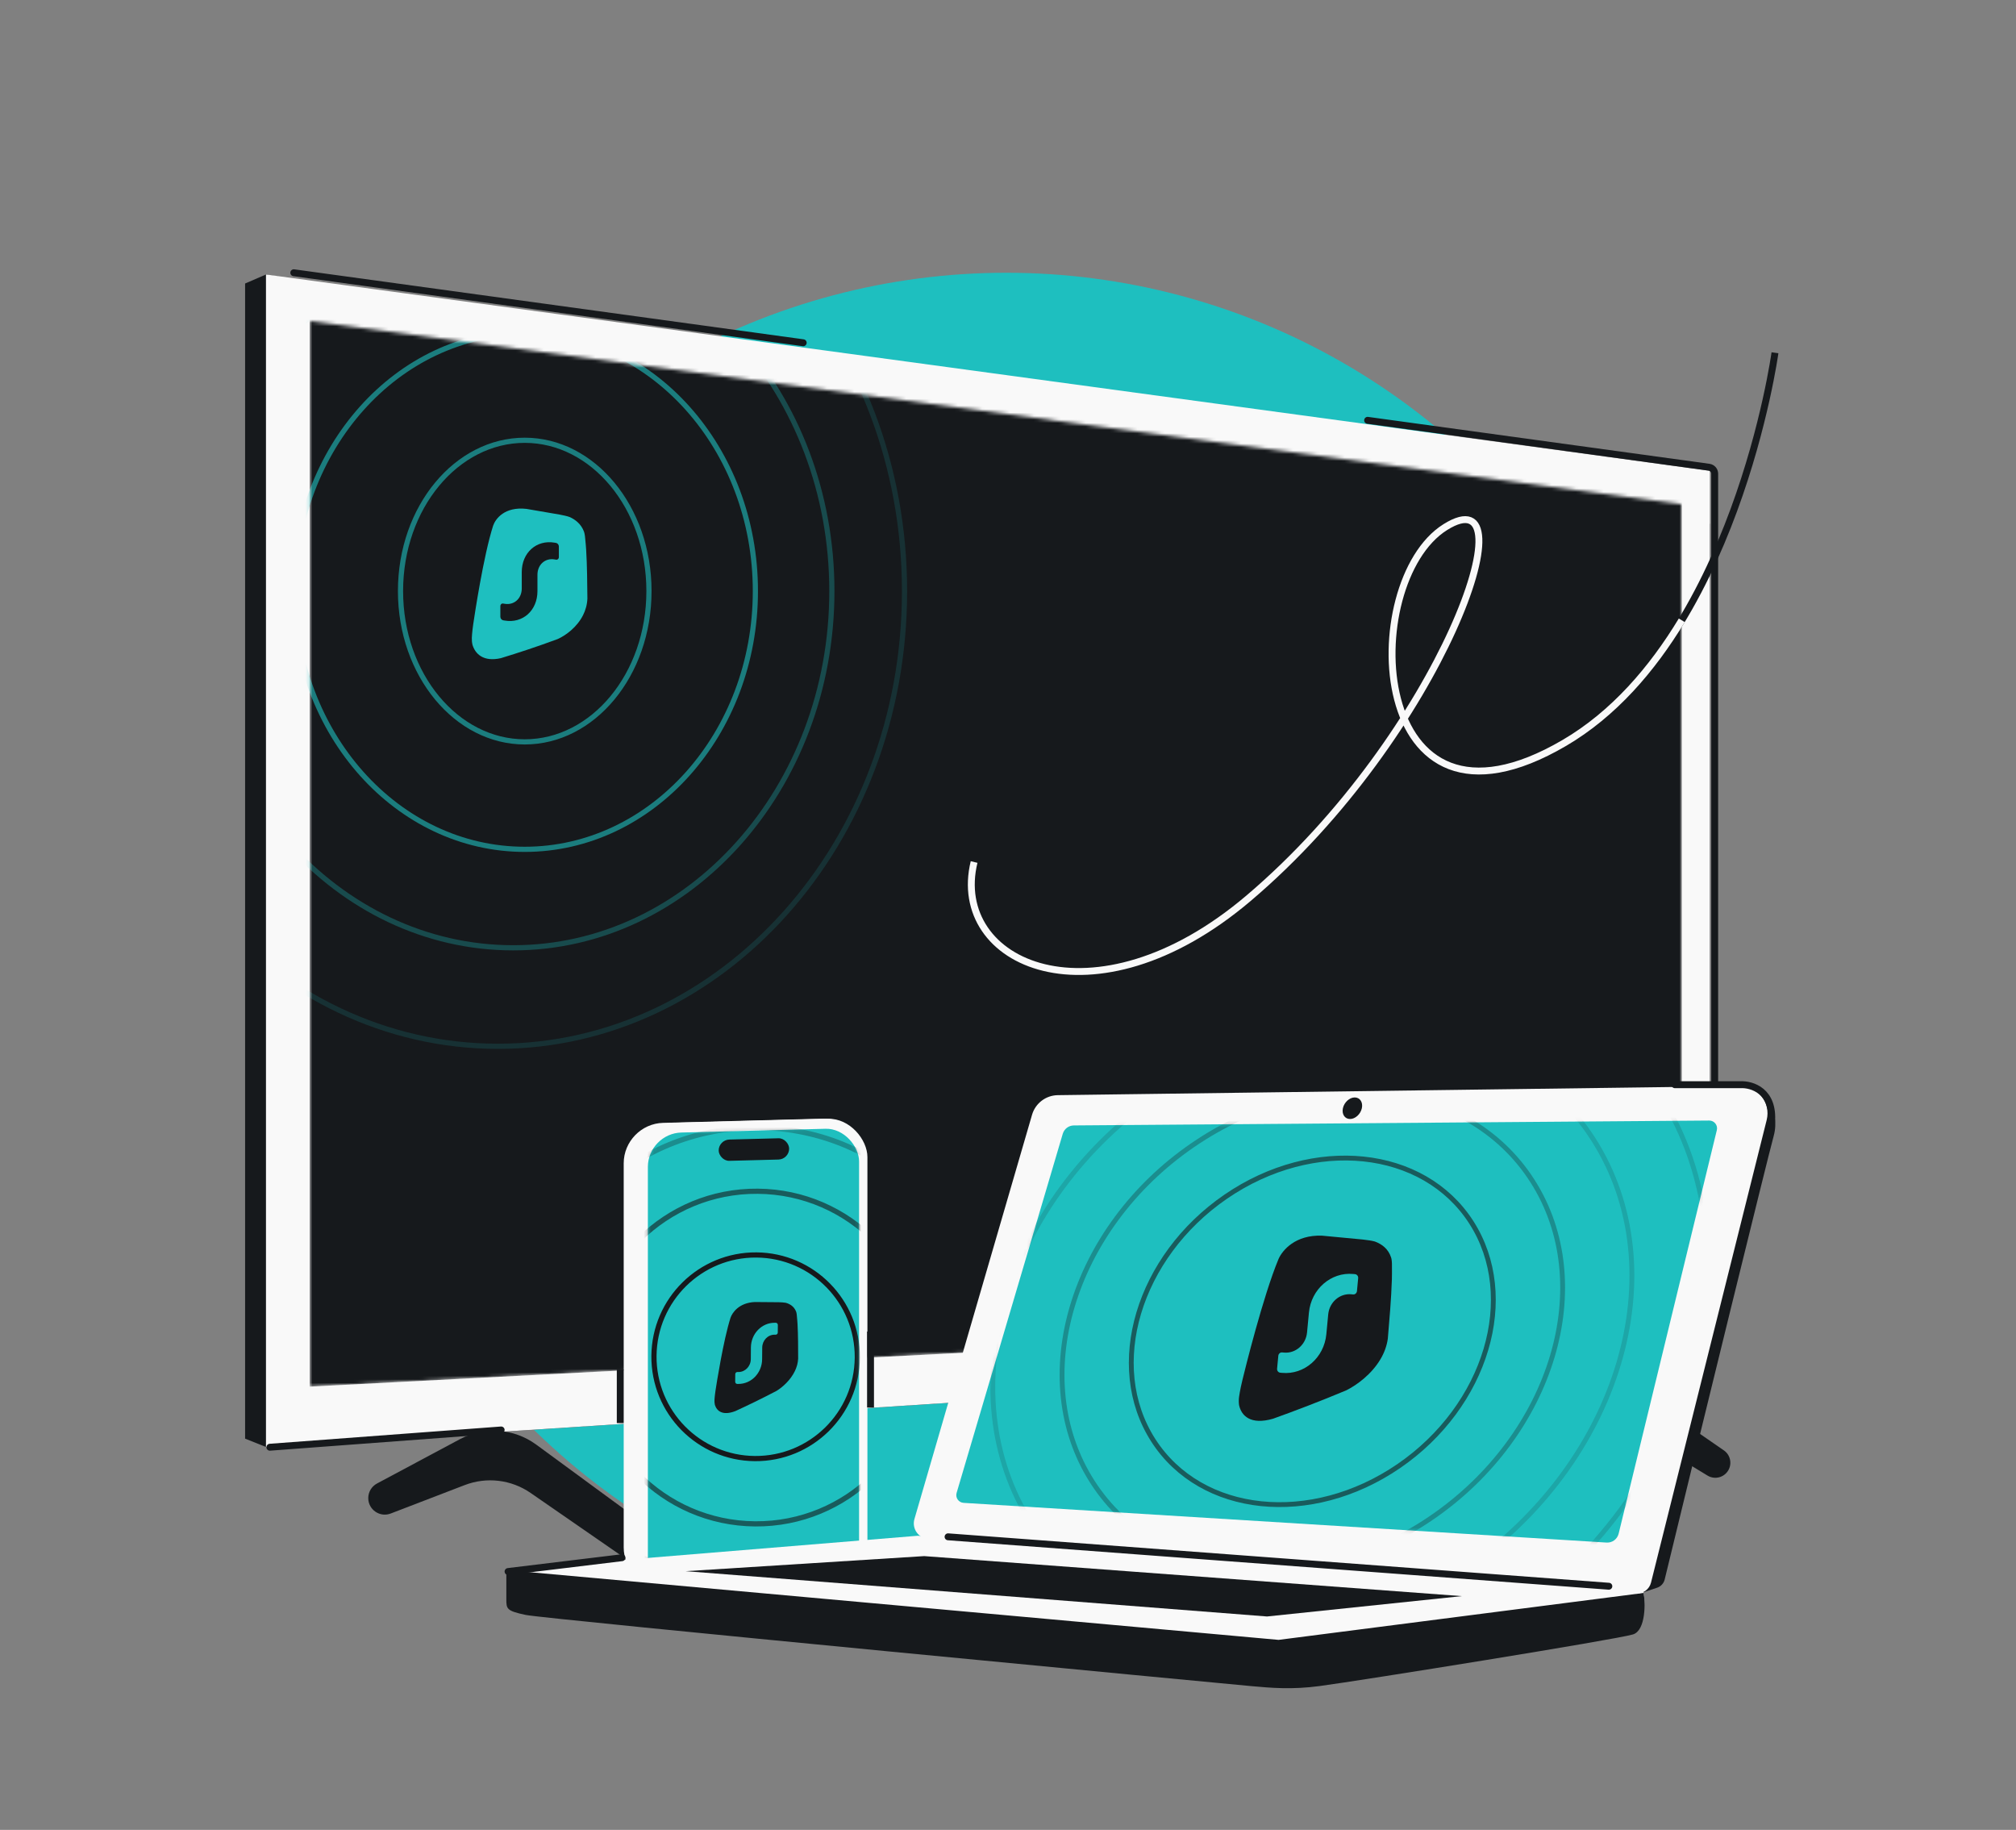 <svg width="584" height="530" viewBox="0 0 584 530" fill="none" xmlns="http://www.w3.org/2000/svg">
<rect x="0" y="0" width="584" height="530" fill="#808080" stroke="none"/>
<g clip-path="url(#clip0_1558_55991)">
<circle cx="291.5" cy="274.5" r="195.5" fill="#1EBFBF"/>
<path d="M187.347 441.893L155.332 418.415C148.879 413.683 140.284 413.072 133.226 416.844L109.208 429.682C107.65 430.514 106.677 432.138 106.677 433.904C106.677 437.263 110.046 439.578 113.182 438.373L134.63 430.132C140.977 427.694 148.119 428.548 153.711 432.415L180.771 451.127C183.581 453.07 187.46 452.104 189.03 449.069C190.312 446.589 189.599 443.544 187.347 441.893Z" fill="#16191C"/>
<path d="M499.376 420.086L478.258 405.492C467.943 398.363 454.399 397.975 443.692 404.5L430.424 412.587C429.211 413.327 428.471 414.644 428.471 416.065C428.471 419.046 431.569 421.017 434.269 419.753L452.95 411.011C458.164 408.571 464.253 408.902 469.171 411.894L494.64 427.385C496.727 428.654 499.45 427.958 500.671 425.842C501.804 423.879 501.241 421.375 499.376 420.086Z" fill="#16191C"/>
<path d="M495.312 392.046L77.048 419.098L71 416.686V82.115L77.048 79.504L495.312 151.701V392.046Z" fill="#16191C"/>
<path d="M77.047 419.1V79.497L495.311 136.357V392.048L77.047 419.1Z" fill="#F9F9F9"/>
<path d="M85.105 79L232.677 99.275M496.717 313.672L496.717 137.202C496.717 136.257 496.02 135.457 495.084 135.329L396.177 121.739M145.177 414.172L78.177 419.172" stroke="#16191C" stroke-width="2" stroke-linecap="round"/>
<mask id="mask0_1558_55991" style="mask-type:alpha" maskUnits="userSpaceOnUse" x="89" y="92" width="399" height="310">
<path d="M89.697 401.626V92.976L487.207 146.07V381L89.697 401.626Z" fill="#1EBFBF"/>
</mask>
<g mask="url(#mask0_1558_55991)">
<path d="M89.697 401.628V72.558L487.207 135.335V381.003L89.697 401.628Z" fill="#16191C"/>
<path d="M91.778 398.342V71.679L486.379 133.996V377.867L91.778 398.342Z" fill="#16191C"/>
<path opacity="0.3" d="M56.365 171.215C56.365 228.35 97.768 274.52 148.671 274.52C199.574 274.52 240.978 228.35 240.978 171.215C240.978 114.081 199.574 67.91 148.671 67.91C97.768 67.91 56.365 114.081 56.365 171.215Z" stroke="#1EBFBF" stroke-width="1.5"/>
<path opacity="0.15" d="M26.427 171.234C26.427 244.113 79.244 303.046 144.227 303.046C209.21 303.046 262.027 244.113 262.027 171.234C262.027 98.356 209.21 39.422 144.227 39.422C79.244 39.422 26.427 98.356 26.427 171.234Z" stroke="#1EBFBF" stroke-width="1.5"/>
<path opacity="0.6" d="M85.195 171.199C85.195 212.59 115.184 245.998 152.008 245.998C188.831 245.998 218.82 212.59 218.82 171.199C218.82 129.809 188.831 96.401 152.008 96.401C115.184 96.401 85.195 129.809 85.195 171.199Z" stroke="#1EBFBF" stroke-width="1.5"/>
<path opacity="0.6" d="M116.022 171.199C116.022 195.462 132.261 214.877 152.008 214.877C171.756 214.877 187.995 195.462 187.995 171.199C187.995 146.937 171.756 127.521 152.008 127.521C132.261 127.521 116.022 146.937 116.022 171.199Z" stroke="#1EBFBF" stroke-width="1.5"/>
</g>
<path d="M162.115 149.043C163.18 149.256 164.186 149.451 164.998 149.744C166.697 150.497 168.299 151.761 169.131 153.882C169.131 153.882 169.318 154.266 169.454 155.303C169.591 156.341 169.797 159.189 169.797 159.189C170.082 163.911 170.113 168.775 170.159 173.362C170.085 175.142 169.617 176.745 168.907 178.162C167.171 181.627 163.989 183.98 161.597 185.078C155.675 187.275 149.949 189.152 145.102 190.625C139.97 191.793 137.641 189.335 136.869 186.76C136.712 186.068 136.658 185.375 136.682 184.746C136.682 184.746 136.729 183.239 137.084 180.812C137.439 178.384 140.055 160.916 142.865 152.213C143.574 150.213 146.218 146.682 152.507 147.393L162.115 149.043Z" fill="#1EBFBF"/>
<path d="M161.065 157.248C161.521 157.326 161.892 157.785 161.892 158.272V161.361C161.892 161.849 161.521 162.18 161.065 162.102L160.652 162.031C157.912 161.56 155.691 163.549 155.691 166.474V171.218C155.691 176.823 151.435 180.636 146.184 179.734L145.771 179.663C145.314 179.584 144.944 179.126 144.944 178.638L144.944 175.549C144.944 175.062 145.314 174.73 145.771 174.809L146.184 174.88C148.923 175.35 151.144 173.361 151.144 170.437V165.693C151.144 160.087 155.401 156.274 160.652 157.177L161.065 157.248Z" fill="#16191C"/>
<path d="M282.177 249.672C275.01 279.172 316.877 298.172 361.677 260.172C417.677 212.672 444.177 136.672 418.677 152.672C393.177 168.672 395.813 248.779 453.177 215.172C502.677 186.172 514.177 102.172 514.177 102.172" stroke="#16191C" stroke-width="2"/>
<path d="M282.177 249.672C275.01 279.172 316.877 298.172 361.677 260.172C417.677 212.672 444.177 136.672 418.677 152.672C393.177 168.672 395.813 248.779 453.177 215.172C467.463 206.803 478.584 193.852 487.177 179.661" stroke="#F9F9F9" stroke-width="2"/>
<rect width="65.913" height="137.373" rx="11.408" transform="matrix(1 -0.026 0 1 185.363 325.457)" fill="#F9F9F9"/>
<path d="M180.677 336.929C180.677 330.628 185.783 325.387 192.081 325.222L238.853 323.997C243.646 323.871 247.532 327.657 247.532 332.452V446.464C247.532 452.765 242.426 458.007 236.128 458.171L192.081 459.325C185.783 459.49 180.677 454.516 180.677 448.215V336.929Z" fill="#F9F9F9"/>
<rect width="61.182" height="132.479" rx="9.706" transform="matrix(1 -0.026 0 1 187.677 328.274)" fill="#1EBFBF"/>
<mask id="mask1_1558_55991" style="mask-type:alpha" maskUnits="userSpaceOnUse" x="187" y="326" width="62" height="135">
<rect width="61.182" height="132.479" rx="9.706" transform="matrix(1 -0.026 0 1 187.677 328.274)" fill="#1EBFBF"/>
</mask>
<g mask="url(#mask1_1558_55991)">
<path d="M225.54 377.174C226.308 377.201 227.034 377.222 227.618 377.336C228.841 377.674 229.991 378.386 230.58 379.797C230.58 379.797 230.713 380.048 230.805 380.769C230.897 381.491 231.03 383.491 231.03 383.491C231.209 386.814 231.204 390.267 231.211 393.522C231.148 394.796 230.8 395.99 230.279 397.08C229.006 399.745 226.695 401.787 224.961 402.846C220.672 405.096 216.526 407.097 213.018 408.707C209.305 410.135 207.637 408.659 207.094 406.918C206.985 406.445 206.95 405.958 206.971 405.509C206.971 405.509 207.014 404.432 207.284 402.666C207.554 400.899 209.543 388.179 211.621 381.666C212.145 380.162 214.074 377.345 218.612 377.118L225.54 377.174Z" fill="#16191C"/>
<path d="M224.736 383.127C225.065 383.13 225.33 383.413 225.327 383.759L225.309 385.955C225.306 386.301 225.037 386.58 224.708 386.577L224.41 386.575C222.434 386.559 220.819 388.231 220.802 390.31L220.775 393.682C220.744 397.666 217.648 400.871 213.861 400.841L213.563 400.838C213.234 400.836 212.969 400.553 212.972 400.206L212.99 398.011C212.992 397.664 213.262 397.386 213.591 397.388L213.889 397.391C215.865 397.406 217.48 395.734 217.496 393.655L217.523 390.284C217.555 386.3 220.651 383.094 224.437 383.125L224.736 383.127Z" fill="#1EBFBF"/>
<path opacity="0.3" d="M285.678 393.735C285.384 430.535 255.342 460.127 218.581 459.833C181.82 459.538 152.257 429.469 152.552 392.669C152.847 355.869 182.888 326.276 219.649 326.571C256.41 326.866 285.973 356.935 285.678 393.735Z" stroke="#16191C" stroke-width="1.5"/>
<path opacity="0.15" d="M304.123 393.881C303.747 440.876 265.383 478.667 218.437 478.291C171.491 477.915 133.738 439.514 134.115 392.519C134.491 345.524 172.855 307.733 219.801 308.11C266.747 308.486 304.5 346.886 304.123 393.881Z" stroke="#16191C" stroke-width="1.5"/>
<path opacity="0.6" d="M267.241 393.585C267.027 420.19 245.309 441.584 218.732 441.371C192.156 441.158 170.783 419.419 170.996 392.814C171.21 366.209 192.928 344.815 219.505 345.028C246.081 345.241 267.454 366.98 267.241 393.585Z" stroke="#16191C" stroke-width="1.5"/>
<path d="M248.353 393.208C248.223 409.494 234.928 422.589 218.661 422.458C202.394 422.328 189.311 409.022 189.441 392.736C189.572 376.451 202.866 363.355 219.133 363.486C235.401 363.616 248.484 376.923 248.353 393.208Z" stroke="#16191C" stroke-width="1.5"/>
</g>
<path d="M179.677 412.172V396.672M252.177 407.672V385.672" stroke="#16191C" stroke-width="2"/>
<rect width="20.411" height="6.162" rx="3.081" transform="matrix(1 -0.026 0 1 208.19 330.139)" fill="#16191C"/>
<path d="M146.677 454.601L265.841 444.815L476.055 461.04C476.598 463.64 476.746 469.134 472.996 470.306C468.31 471.77 381.727 481.538 369.82 484.285C364.675 485.473 359.275 486.538 354.478 485.659C349.682 484.781 163.876 461.816 158.311 460.644C152.745 459.472 152.684 458.886 152.684 456.094C152.684 455.346 152.366 454.924 151.876 454.702L149.009 454.646C147.761 454.838 146.677 455.082 146.677 454.601Z" fill="#F9F9F9"/>
<path d="M370.387 474.972L476.115 461.381C476.657 463.982 476.805 472.217 473.056 473.389C468.369 474.853 394.326 486.741 382.213 488.353C374.197 489.419 368.234 488.882 362.709 488.385L362.351 488.353C356.724 487.847 157.868 468.92 152.303 467.749C146.738 466.577 146.677 465.991 146.677 463.199V454.755L370.387 474.972Z" fill="#16191C"/>
<path d="M480.02 459.867L476.054 461.188C484.349 411.785 501.868 314.21 505.587 314.866C510.236 315.686 515.978 321.155 513.791 329.085C512.066 335.339 492.309 415.812 482.229 457.483C481.955 458.616 481.125 459.498 480.02 459.867Z" fill="#16191C"/>
<path d="M267.721 450.709L423.457 462.299L367.036 468.194L198.613 455.074L267.721 450.709Z" fill="#16191C"/>
<path d="M478.268 458.389L511.78 324.38C513.035 319.361 509.198 314.513 504.025 314.581L306.433 317.2C302.965 317.246 299.934 319.552 298.965 322.882L264.894 439.972C264.095 442.718 266.023 445.505 268.875 445.724L474.253 461.523C476.152 461.523 477.807 460.231 478.268 458.389Z" fill="#F9F9F9"/>
<path d="M277.114 432.397L307.864 328.39C308.286 326.963 309.592 325.979 311.079 325.968L495.129 324.553C496.596 324.542 497.682 325.914 497.335 327.339L468.892 444.213C468.505 445.803 467.034 446.888 465.4 446.787L279.136 435.285C277.69 435.195 276.703 433.786 277.114 432.397Z" fill="#1EBFBF"/>
<mask id="mask2_1558_55991" style="mask-type:alpha" maskUnits="userSpaceOnUse" x="277" y="324" width="221" height="123">
<path d="M277.119 432.397L307.869 328.39C308.291 326.963 309.596 325.979 311.084 325.968L495.134 324.553C496.601 324.542 497.687 325.914 497.34 327.339L468.897 444.213C468.51 445.803 467.039 446.888 465.405 446.787L279.141 435.285C277.695 435.195 276.708 433.786 277.119 432.397Z" fill="#16191C"/>
</mask>
<g mask="url(#mask2_1558_55991)">
<path d="M394.776 359.014C396.082 359.174 397.315 359.317 398.295 359.597C400.33 360.354 402.184 361.737 402.98 364.229C402.98 364.229 403.169 364.677 403.22 365.92C403.271 367.163 403.203 370.594 403.203 370.594C403.017 376.283 402.498 382.17 402.029 387.72C401.733 389.881 400.965 391.866 399.916 393.647C397.352 398.001 393.11 401.142 389.998 402.691C382.356 405.893 374.993 408.692 368.773 410.919C362.234 412.805 359.609 410.042 358.94 406.995C358.824 406.172 358.836 405.337 358.938 404.574C358.938 404.574 359.17 402.745 359.891 399.774C360.613 396.802 365.881 375.411 370.386 364.617C371.5 362.13 375.205 357.613 382.973 357.896L394.776 359.014Z" fill="#16191C"/>
<path d="M392.526 369.043C393.086 369.097 393.496 369.618 393.44 370.208L393.086 373.948C393.03 374.538 392.53 374.974 391.969 374.921L391.461 374.873C388.096 374.554 385.096 377.166 384.76 380.707L384.216 386.451C383.574 393.238 377.824 398.245 371.373 397.634L370.865 397.586C370.304 397.533 369.895 397.011 369.951 396.421L370.305 392.681C370.361 392.091 370.861 391.655 371.422 391.709L371.93 391.757C375.295 392.075 378.295 389.463 378.63 385.922L379.174 380.178C379.817 373.391 385.567 368.385 392.018 368.995L392.526 369.043Z" fill="#1EBFBF"/>
<path opacity="0.3" d="M345.549 331.652C380.678 307.582 424.714 312.125 443.856 341.957C462.998 371.788 449.908 415.473 414.779 439.543C379.649 463.612 335.613 459.069 316.472 429.238C297.33 399.406 310.42 355.721 345.549 331.652Z" stroke="#16191C" stroke-width="1.401"/>
<path opacity="0.15" d="M335.978 316.741C380.842 286.001 437.056 291.816 461.484 329.887C485.913 367.957 469.217 423.728 424.352 454.468C379.488 485.208 323.275 479.393 298.846 441.322C274.418 403.252 291.114 347.481 335.978 316.741Z" stroke="#16191C" stroke-width="1.401"/>
<path opacity="0.15" d="M325.552 300.491C381.015 262.489 450.486 269.688 480.67 316.729C510.854 363.769 490.232 432.698 434.769 470.7C379.306 508.702 309.835 501.502 279.651 454.462C249.467 407.422 270.089 338.492 325.552 300.491Z" stroke="#16191C" stroke-width="1.401"/>
<path opacity="0.6" d="M355.109 346.578C380.504 329.179 412.362 332.451 426.218 354.043C440.073 375.636 430.589 407.234 405.195 424.634C379.8 442.033 347.942 438.762 334.086 417.169C320.231 395.577 329.715 363.978 355.109 346.578Z" stroke="#16191C" stroke-width="1.401"/>
</g>
<path d="M274.638 445.119L466.055 459.435M147.177 455.172L180.177 451.172M485.177 314.172C486.777 314.172 498.51 314.172 504.177 314.172C507.51 314.006 513.977 315.972 513.177 325.172" stroke="#16191C" stroke-width="2" stroke-linecap="round"/>
<ellipse cx="2.744" cy="3.194" rx="2.744" ry="3.194" transform="matrix(1 0 -0.213 0.977 389.697 317.864)" fill="#16191C"/>
</g>
<defs>
<clipPath id="clip0_1558_55991">
<rect x="64" y="37" width="456" height="476" rx="48" fill="white"/>
</clipPath>
</defs>
</svg>
